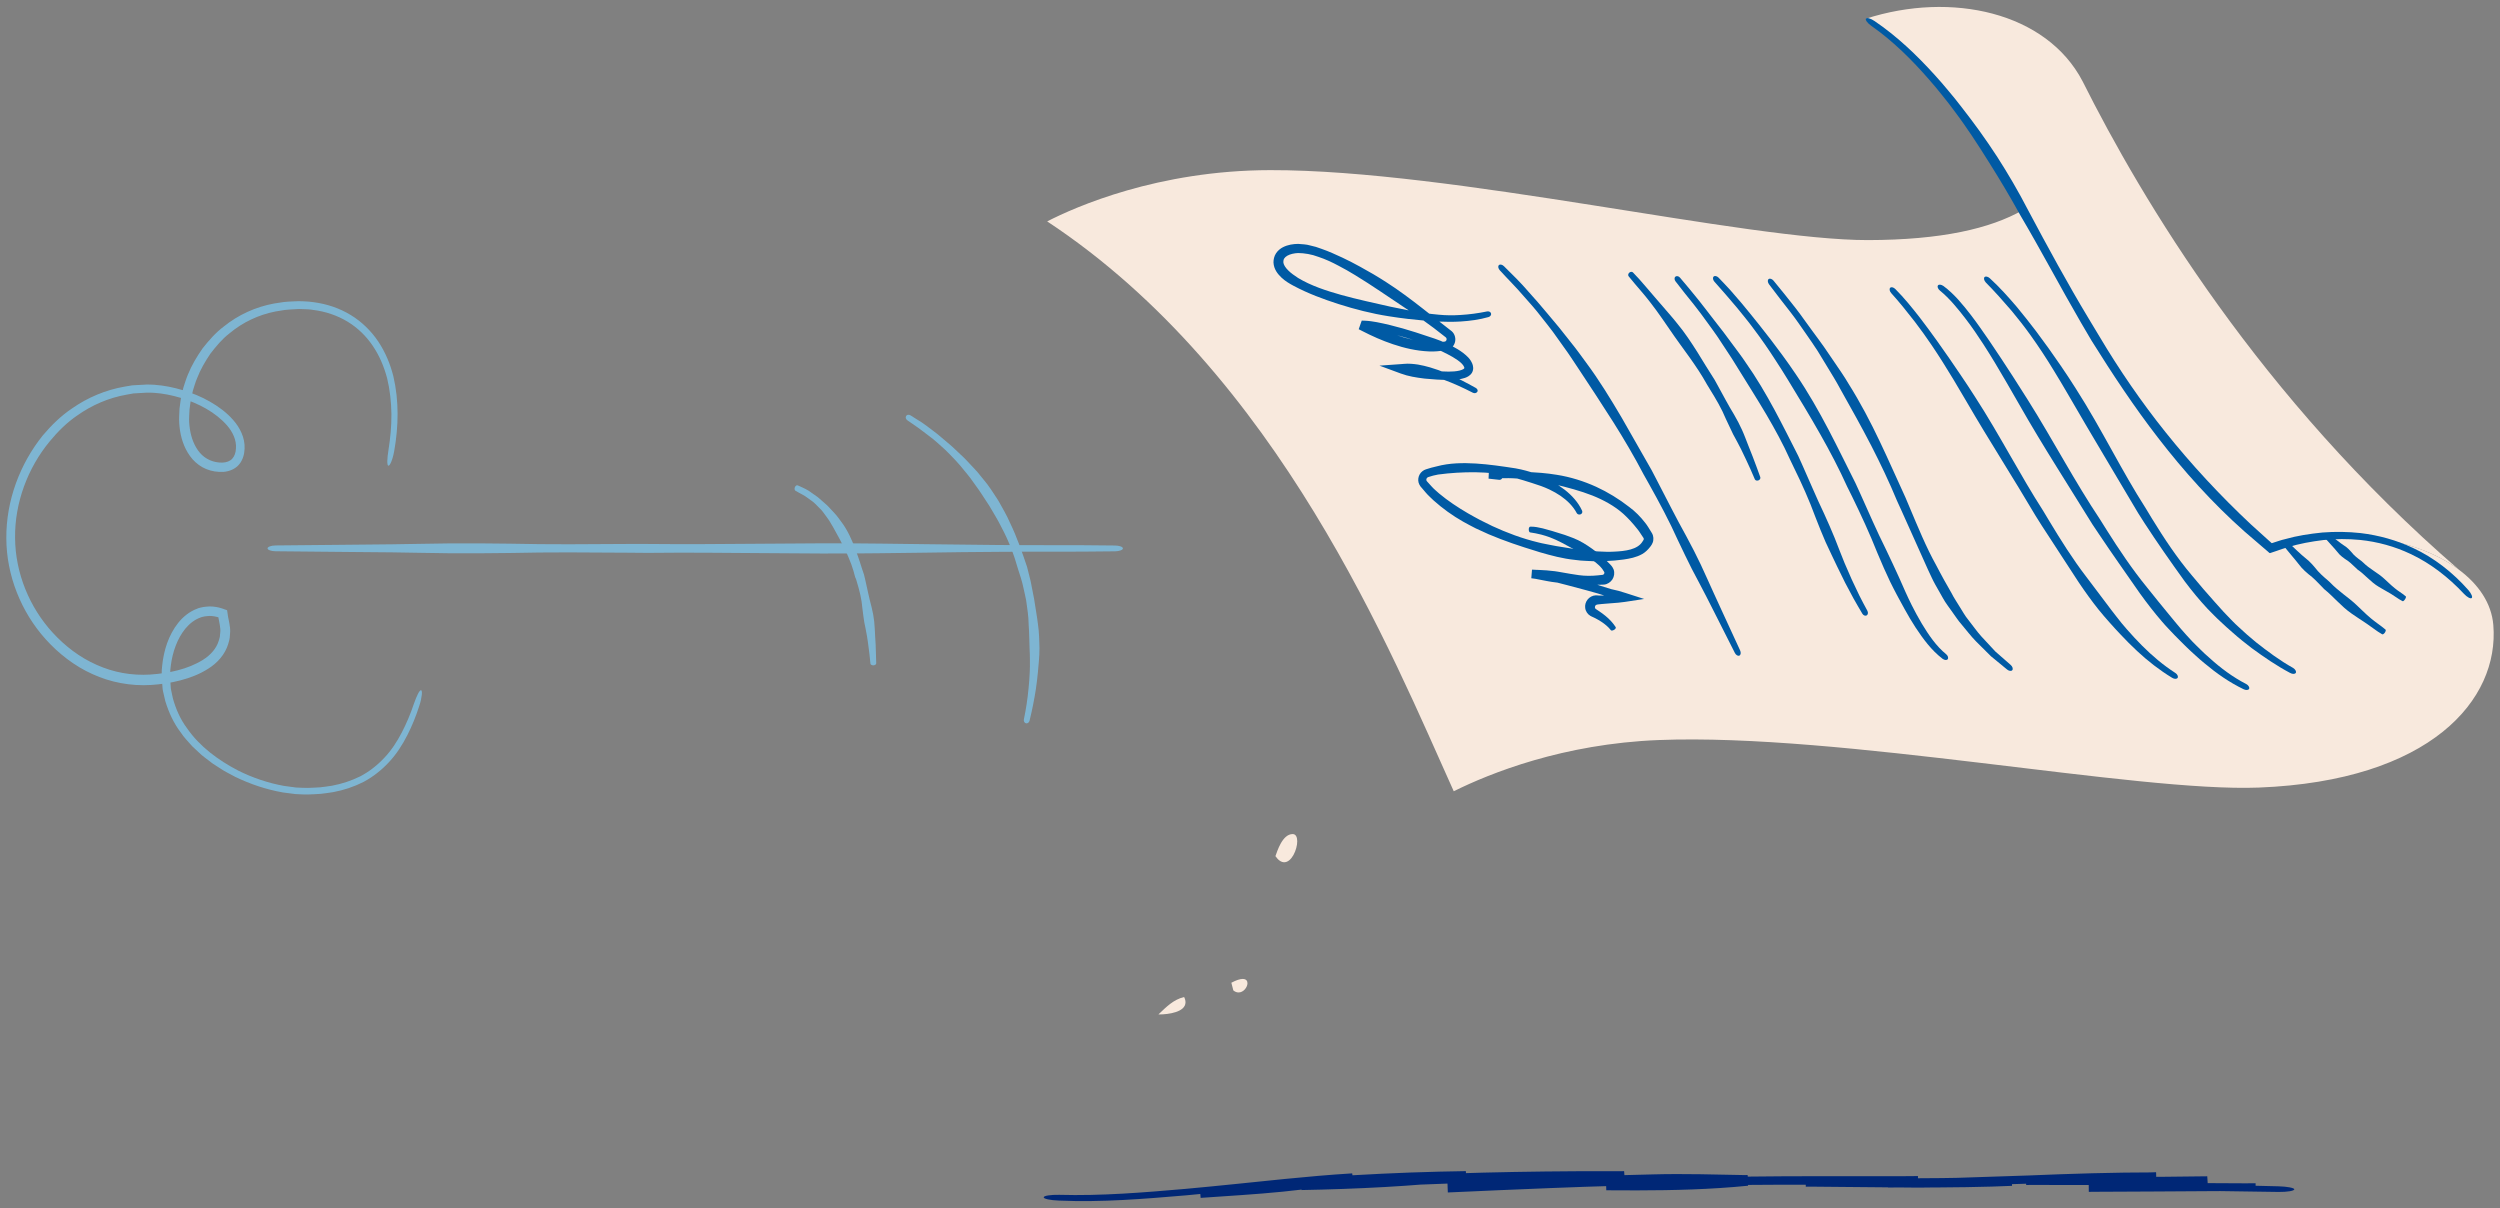<?xml version="1.0" encoding="utf-8"?>
<!-- Generator: Adobe Illustrator 28.3.0, SVG Export Plug-In . SVG Version: 6.00 Build 0)  -->
<svg version="1.1" id="Layer_1" xmlns="http://www.w3.org/2000/svg" xmlns:xlink="http://www.w3.org/1999/xlink" x="0px" y="0px"
	 viewBox="0 0 434.5 210" style="enable-background:new 0 0 434.5 210;" xml:space="preserve">
<rect x="0" y="0" width="434.5" height="210" fill="#808080" stroke="none"/>
<style type="text/css">
	.st0{fill:#F8E9DD;}
	.st1{fill:none;}
	.st2{fill:#005AA4;}
	.st3{fill:#7EB5D2;}
	.st4{fill:#002776;}
</style>
<g>
	<g>
		<g id="XMLID_00000106108581322008145410000004038692532536386438_">
			<g>
				<path class="st0" d="M433.34,108.63c1.07,12.97-10.91,27.08-40.76,28.25c-21.24,0.84-72.66-9.5-104.29-8.26
					c-16.6,0.65-29.26,5.74-35.63,8.9c-10.75-23.8-30.33-72.42-70.66-99.04c4.87-2.5,19.21-8.88,38.76-8.91
					c31.66-0.06,82.66,12.19,103.91,12.16c12.72-0.03,21.22-1.98,26.89-5.21c10.37,18.43,20.58,39.77,43.11,58.77
					c11.36-4.13,24.94-2.02,32.62,3.67l0.01,0.01C430.77,101.54,433.03,104.84,433.34,108.63z"/>
				<path class="st0" d="M427.29,98.96c-7.68-5.69-21.26-7.8-32.62-3.67c-22.53-19-32.74-40.34-43.11-58.77
					c-7.45-13.25-14.99-24.99-27.24-33.28c14.8-4.76,31.35-1.17,37.64,10.9C372.29,34.76,392.73,69.06,427.29,98.96z"/>
				<g>
					<line class="st1" x1="428.86" y1="104.57" x2="430.32" y2="103.36"/>
					<line class="st1" x1="324.82" y1="2.44" x2="323.81" y2="4.04"/>
					<path class="st2" d="M362.97,55.3c-3.61-5.99-7.08-12.38-10.43-18.67c-1.79-3.47-3.59-6.51-5.39-9.32
						c-1-1.56-2.07-3.08-3.14-4.59c-1.01-1.37-2.01-2.75-3.07-4.08c-0.74-0.98-1.52-1.93-2.31-2.87c-0.77-0.96-1.6-1.87-2.42-2.79
						c-3.13-3.45-6.53-6.69-10.41-9.32c-0.69-0.47-1.36-0.65-1.5-0.42c-0.14,0.23,0.27,0.79,0.93,1.25
						c3.76,2.63,7.06,5.91,10.08,9.38c0.78,0.91,1.57,1.81,2.3,2.76c0.75,0.94,1.5,1.87,2.2,2.85c1.02,1.34,1.96,2.73,2.91,4.12
						c1.01,1.53,2.01,3.06,2.98,4.63c1.75,2.78,3.54,5.75,5.43,9.18c3.62,6.13,6.99,12.55,10.53,18.64
						c0.62,1.05,1.22,2.11,1.85,3.15c3.6,5.77,7.44,11.57,11.57,16.9c4.42,5.74,9.46,11.35,15,16.26l3.13,2.69l0.97,0.83
						c0.12,0.08,0.22,0.26,0.36,0.25l0.44-0.15l0.69-0.23c0.64-0.21,1.26-0.46,1.91-0.63c2.03-0.63,4.12-1,6.23-1.26
						c2.11-0.22,4.24-0.22,6.36-0.02c3.04,0.31,6.03,1.13,8.79,2.44c3.46,1.62,6.62,4.08,9.28,6.93c0.54,0.58,1.14,0.9,1.34,0.73
						c0.21-0.17-0.06-0.79-0.6-1.41c-2.66-3.02-5.96-5.6-9.57-7.28c-2.87-1.36-5.96-2.22-9.13-2.6c-2.2-0.24-4.42-0.27-6.63-0.1
						c-2.2,0.22-4.39,0.55-6.53,1.16c-0.68,0.15-1.33,0.4-1.99,0.6l-0.22,0.07l-0.04,0.01c-0.03,0.02-0.06,0.01-0.08-0.02
						l-0.21-0.19l-0.38-0.34c-1-0.9-2.01-1.81-3-2.71c-5.34-5-10.38-10.44-14.85-16.04c-4.16-5.19-8.07-10.89-11.5-16.67
						C364.22,57.4,363.61,56.35,362.97,55.3z"/>
				</g>
			</g>
		</g>
		<g>
			<line class="st1" x1="261.17" y1="45.4" x2="259.84" y2="46.75"/>
			<line class="st1" x1="301.44" y1="114.35" x2="303.14" y2="113.53"/>
			<path class="st2" d="M286.59,84.11c1.76,3.15,3.53,6.44,5.04,9.81c0.86,1.81,1.64,3.43,2.41,4.96l1.33,2.52l1.21,2.32l1.71,3.37
				l3.23,6.39c0.19,0.38,0.55,0.58,0.79,0.46c0.24-0.12,0.3-0.52,0.12-0.9l-3.01-6.53l-1.56-3.4l-1.08-2.39
				c-0.4-0.87-0.79-1.73-1.19-2.6c-0.73-1.54-1.55-3.15-2.52-4.94c-1.79-3.21-3.46-6.56-5.14-9.78c-0.29-0.56-0.57-1.12-0.87-1.67
				c-1.74-3.05-3.51-6.16-5.23-9.17c-1.9-3.22-3.91-6.52-6.19-9.58c-0.84-1.14-1.66-2.3-2.56-3.4l-2.09-2.64l-2.16-2.58
				c-1.02-1.25-2.1-2.45-3.18-3.66c-1.31-1.54-2.8-2.99-4.27-4.44c-0.3-0.29-0.69-0.37-0.88-0.17c-0.19,0.19-0.11,0.58,0.17,0.89
				c1.37,1.51,2.85,2.96,4.14,4.48c1.06,1.19,2.13,2.38,3.1,3.66c0.69,0.88,1.39,1.74,2.05,2.64l1.94,2.72
				c0.83,1.12,1.57,2.31,2.35,3.46c2.09,3.14,4.18,6.34,6.17,9.47c1.83,2.91,3.64,5.98,5.25,9.06
				C285.98,83,286.28,83.56,286.59,84.11z"/>
		</g>
		<g>
			<line class="st1" x1="283.88" y1="46.77" x2="282.47" y2="48.04"/>
			<line class="st1" x1="304.73" y1="83.84" x2="306.5" y2="83.16"/>
			<path class="st2" d="M297.19,67.67c1.01,1.63,2.03,3.34,2.77,5.15c0.45,0.96,0.85,1.83,1.25,2.64l0.72,1.33l0.64,1.23
				c0.3,0.6,0.58,1.2,0.87,1.81c0.55,1.14,1.05,2.3,1.55,3.47c0.09,0.21,0.37,0.29,0.63,0.19c0.25-0.1,0.39-0.34,0.32-0.56
				c-0.44-1.21-0.87-2.42-1.34-3.62c-0.24-0.62-0.48-1.25-0.74-1.87l-0.51-1.31c-0.18-0.48-0.38-0.95-0.59-1.42
				c-0.38-0.83-0.82-1.7-1.37-2.64c-1.03-1.68-1.96-3.46-2.9-5.17c-0.16-0.3-0.32-0.6-0.49-0.89c-1.03-1.57-2-3.22-2.99-4.8
				c-1.07-1.69-2.2-3.42-3.51-4.99c-0.47-0.59-0.96-1.18-1.46-1.75l-2.35-2.72l-1.68-1.96c-0.69-0.83-1.44-1.65-2.2-2.44
				c-0.16-0.16-0.44-0.14-0.64,0.04c-0.2,0.18-0.25,0.46-0.11,0.63c0.67,0.86,1.42,1.68,2.1,2.5c0.55,0.65,1.11,1.3,1.62,1.98
				c0.74,0.94,1.43,1.9,2.11,2.88c0.43,0.61,0.85,1.22,1.27,1.84c1.13,1.67,2.35,3.3,3.49,4.9c1.06,1.49,2.12,3.06,3.01,4.68
				C296.84,67.1,297.01,67.39,297.19,67.67z"/>
		</g>
		<g>
			<line class="st1" x1="291.9" y1="47.47" x2="290.45" y2="48.68"/>
			<line class="st1" x1="323.6" y1="107.44" x2="325.23" y2="106.48"/>
			<path class="st2" d="M311.8,81.31c1.35,2.74,2.65,5.63,3.72,8.56c0.61,1.59,1.19,3,1.77,4.34c0.33,0.74,0.67,1.47,1.03,2.2
				l0.96,2.01l1.42,2.89l1.44,2.7c0.49,0.89,1.02,1.76,1.53,2.64c0.18,0.31,0.52,0.44,0.76,0.31c0.23-0.14,0.29-0.5,0.12-0.81
				c-0.47-0.89-0.97-1.77-1.41-2.68l-1.3-2.74l-1.26-2.89l-0.82-2.06c-0.29-0.75-0.58-1.5-0.88-2.25c-0.55-1.33-1.15-2.74-1.87-4.3
				c-1.35-2.8-2.56-5.75-3.83-8.56l-0.66-1.46c-1.35-2.66-2.71-5.38-4.11-7.98c-1.51-2.79-3.17-5.63-5.04-8.27
				c-0.66-1-1.4-1.96-2.11-2.92l-1.7-2.29l-1.75-2.25c-0.85-1.07-1.65-2.18-2.51-3.24c-1.07-1.32-2.18-2.69-3.32-4.01
				c-0.23-0.27-0.58-0.34-0.79-0.17c-0.21,0.17-0.2,0.53,0.01,0.81c1.05,1.38,2.15,2.75,3.22,4.07c0.85,1.06,1.64,2.16,2.44,3.26
				c0.55,0.77,1.12,1.52,1.65,2.31l1.56,2.37c0.65,0.99,1.31,1.97,1.91,2.99c1.68,2.73,3.42,5.45,5.01,8.15
				c1.47,2.51,2.92,5.15,4.12,7.83L311.8,81.31z"/>
		</g>
		<g>
			<line class="st1" x1="298.53" y1="47.42" x2="297.15" y2="48.72"/>
			<line class="st1" x1="337.98" y1="115.34" x2="339.06" y2="113.79"/>
			<path class="st2" d="M321.88,86.27c1.55,3.18,3.09,6.5,4.42,9.86c0.76,1.82,1.47,3.44,2.2,4.96c0.4,0.84,0.85,1.67,1.28,2.5
				l1.24,2.27c0.6,1.09,1.23,2.17,1.92,3.22c1.31,1.97,2.73,3.93,4.68,5.42c0.35,0.26,0.75,0.28,0.9,0.06
				c0.15-0.22,0.03-0.6-0.27-0.85c-1.75-1.42-3.06-3.37-4.25-5.34c-0.62-1.03-1.18-2.1-1.73-3.17c-0.39-0.75-0.73-1.53-1.09-2.3
				c-0.37-0.85-0.75-1.69-1.13-2.55c-0.69-1.51-1.43-3.11-2.29-4.9c-1.61-3.21-3.05-6.58-4.52-9.83l-0.77-1.68
				c-1.55-3.07-3.08-6.23-4.66-9.24c-1.7-3.24-3.57-6.54-5.68-9.63c-0.77-1.15-1.58-2.29-2.4-3.41c-1.3-1.78-2.64-3.52-4.01-5.24
				c-0.97-1.25-2-2.45-2.99-3.68c-0.65-0.75-1.3-1.5-1.96-2.27c-0.68-0.75-1.38-1.48-2.08-2.21c-0.28-0.29-0.67-0.38-0.86-0.19
				s-0.14,0.57,0.13,0.88c0.66,0.75,1.32,1.51,1.99,2.26c0.65,0.76,1.3,1.52,1.93,2.26c0.98,1.22,1.99,2.41,2.91,3.68
				c1.32,1.74,2.56,3.54,3.74,5.37c0.75,1.14,1.48,2.3,2.19,3.46c1.92,3.16,3.87,6.35,5.65,9.51c1.66,2.93,3.28,6.01,4.68,9.11
				L321.88,86.27z"/>
		</g>
		<g>
			<line class="st1" x1="308.12" y1="47.91" x2="306.66" y2="49.12"/>
			<line class="st1" x1="349.16" y1="117.22" x2="350.31" y2="115.72"/>
			<path class="st2" d="M330.51,88.81c1.5,3.34,3.04,6.79,4.57,10.19c0.44,0.92,0.82,1.81,1.28,2.62c0.46,0.81,0.9,1.59,1.33,2.35
				c0.46,0.85,1.08,1.61,1.63,2.41c0.53,0.72,1,1.48,1.6,2.15c0.84,0.98,1.6,2.02,2.51,2.94l2.59,2.58l2.82,2.32
				c0.33,0.27,0.74,0.31,0.9,0.1c0.17-0.22,0.04-0.61-0.27-0.89l-2.69-2.36l-2.43-2.62c-0.83-0.92-1.52-1.95-2.29-2.91
				c-0.56-0.67-0.96-1.44-1.43-2.17c-0.48-0.81-1.03-1.58-1.45-2.43c-0.42-0.74-0.85-1.49-1.3-2.29c-0.46-0.79-0.87-1.65-1.36-2.54
				c-1.78-3.2-3.2-6.7-4.62-10.06l-0.74-1.75c-1.48-3.2-2.92-6.51-4.43-9.67c-1.61-3.4-3.42-6.86-5.47-10.11
				c-0.72-1.23-1.54-2.41-2.35-3.59l-1.91-2.8c-0.64-0.93-1.34-1.82-2-2.74c-0.98-1.3-1.88-2.65-2.88-3.93
				c-1.26-1.59-2.55-3.24-3.88-4.83c-0.27-0.32-0.65-0.44-0.86-0.27c-0.21,0.17-0.17,0.57,0.08,0.91c1.23,1.65,2.52,3.29,3.76,4.88
				c0.99,1.27,1.88,2.61,2.81,3.93c0.63,0.93,1.29,1.84,1.89,2.79l1.75,2.88c0.73,1.2,1.47,2.39,2.13,3.63
				c1.86,3.31,3.74,6.67,5.45,9.98c1.58,3.08,3.12,6.31,4.46,9.55L330.51,88.81z"/>
		</g>
		<g>
			<line class="st1" x1="329.19" y1="49.36" x2="327.83" y2="50.68"/>
			<line class="st1" x1="377.99" y1="118.64" x2="378.94" y2="117"/>
			<path class="st2" d="M354.84,91.32c2.1,3.22,4.26,6.55,6.4,9.83c1.19,1.77,2.32,3.33,3.46,4.76c0.65,0.78,1.29,1.57,1.98,2.32
				c0.62,0.7,1.25,1.39,1.89,2.06c0.91,0.99,1.88,1.93,2.86,2.86c1.87,1.74,3.9,3.33,6.1,4.66c0.39,0.24,0.81,0.23,0.95-0.01
				c0.13-0.24-0.05-0.62-0.42-0.85c-2.09-1.35-4.01-2.97-5.78-4.75c-0.91-0.93-1.81-1.87-2.66-2.86c-0.61-0.68-1.18-1.4-1.74-2.12
				c-0.63-0.77-1.21-1.59-1.82-2.38c-1.08-1.43-2.22-2.94-3.5-4.64c-2.35-3.06-4.45-6.42-6.42-9.69l-1.02-1.7
				c-2-3.11-3.88-6.38-5.7-9.55c-1.96-3.41-3.99-6.95-6.18-10.32c-0.8-1.26-1.63-2.51-2.47-3.75c-1.32-1.97-2.67-3.91-4.05-5.85
				c-1-1.39-2-2.77-3.05-4.13c-1.31-1.68-2.7-3.41-4.25-4.96c-0.31-0.32-0.71-0.42-0.9-0.23c-0.19,0.19-0.12,0.59,0.17,0.92
				c1.44,1.59,2.8,3.3,4.1,4.97c1.02,1.34,2.01,2.71,2.96,4.12c1.32,1.95,2.57,3.96,3.79,5.98c0.76,1.27,1.51,2.55,2.26,3.82
				c2.01,3.47,4.14,6.93,6.2,10.28c1.91,3.11,3.9,6.33,5.77,9.51L354.84,91.32z"/>
		</g>
		<g>
			<line class="st1" x1="337.33" y1="48.82" x2="336.31" y2="50.41"/>
			<line class="st1" x1="390.51" y1="120.58" x2="391.3" y2="118.86"/>
			<path class="st2" d="M364.86,92.92c2.25,3.37,4.68,6.79,7.04,10.19c1.32,1.83,2.57,3.43,3.83,4.89c0.69,0.82,1.45,1.58,2.18,2.36
				c0.68,0.71,1.4,1.39,2.09,2.09c0.5,0.5,1.04,0.97,1.56,1.45c0.52,0.49,1.06,0.95,1.61,1.4c2.06,1.73,4.3,3.3,6.75,4.48
				c0.43,0.22,0.87,0.18,0.98-0.07c0.11-0.25-0.12-0.62-0.53-0.84c-2.33-1.2-4.46-2.79-6.41-4.57c-0.52-0.44-1.02-0.91-1.51-1.4
				c-0.49-0.49-0.99-0.95-1.46-1.45c-0.65-0.71-1.32-1.41-1.94-2.15c-0.67-0.81-1.36-1.6-2.02-2.43c-1.2-1.45-2.46-3-3.86-4.76
				c-2.58-3.15-4.9-6.62-7.05-10.03l-1.11-1.77c-2.16-3.24-4.2-6.66-6.14-9.99c-2.09-3.58-4.22-7.31-6.48-10.89l-2.54-3.99
				c-1.35-2.1-2.73-4.18-4.14-6.26c-1.03-1.48-2.04-2.97-3.15-4.41c-1.38-1.78-2.86-3.63-4.78-5.06c-0.4-0.28-0.83-0.32-0.97-0.09
				c-0.14,0.23,0.02,0.62,0.36,0.89c1.7,1.39,3.15,3.2,4.5,4.95c1.08,1.41,2.08,2.88,3.05,4.38c1.35,2.09,2.63,4.23,3.88,6.39
				c0.78,1.36,1.56,2.71,2.34,4.06c2.09,3.68,4.32,7.35,6.52,10.88c2.04,3.28,4.15,6.66,6.21,9.97L364.86,92.92z"/>
		</g>
		<g>
			<line class="st1" x1="345.54" y1="47.46" x2="344.24" y2="48.83"/>
			<line class="st1" x1="398.55" y1="117.76" x2="399.46" y2="116.1"/>
			<path class="st2" d="M372.72,90.92c2.19,3.37,4.57,6.77,6.97,10.1c1.34,1.79,2.64,3.34,3.94,4.74c0.75,0.75,1.47,1.53,2.26,2.24
				c0.72,0.66,1.42,1.34,2.17,1.96c1.05,0.94,2.15,1.81,3.27,2.67c2.15,1.57,4.35,3.09,6.7,4.33c0.41,0.23,0.85,0.21,0.98-0.02
				s-0.08-0.62-0.48-0.86c-2.29-1.28-4.4-2.85-6.45-4.47c-1.05-0.87-2.08-1.75-3.06-2.69c-0.71-0.63-1.36-1.34-2.02-2.02
				c-0.73-0.73-1.39-1.54-2.1-2.3c-1.24-1.38-2.53-2.87-3.94-4.58c-2.6-3.06-4.87-6.5-6.95-9.89l-1.07-1.77
				c-2.08-3.24-4-6.67-5.85-10.01c-2-3.59-4.06-7.31-6.33-10.84c-0.84-1.32-1.69-2.63-2.58-3.92c-1.39-2.05-2.84-4.06-4.33-6.05
				c-1.08-1.42-2.19-2.82-3.33-4.2c-1.45-1.7-2.99-3.42-4.67-4.96c-0.34-0.32-0.75-0.41-0.94-0.22c-0.18,0.19-0.08,0.61,0.23,0.94
				c1.58,1.6,3.09,3.3,4.52,4.97c1.12,1.35,2.21,2.74,3.24,4.18c1.43,2,2.78,4.05,4.06,6.16c0.81,1.31,1.59,2.64,2.37,3.97
				c2.09,3.62,4.24,7.26,6.34,10.79c1.95,3.28,3.97,6.68,5.93,9.99L372.72,90.92z"/>
		</g>
		<g>
			<line class="st1" x1="413.97" y1="110.74" x2="415.04" y2="109.18"/>
			<line class="st1" x1="397.91" y1="93.83" x2="396.52" y2="95.1"/>
			<path class="st2" d="M404.6,100.89c-0.8-0.68-1.62-1.39-2.26-2.25c-0.37-0.44-0.73-0.83-1.09-1.17c-0.2-0.18-0.42-0.36-0.63-0.53
				c-0.2-0.16-0.39-0.32-0.58-0.49l-0.81-0.74c-0.51-0.47-1.01-0.94-1.51-1.43c-0.09-0.09-0.33,0-0.53,0.18s-0.3,0.41-0.22,0.5
				l1.34,1.62l0.7,0.84c0.17,0.2,0.32,0.4,0.48,0.6c0.17,0.22,0.34,0.44,0.53,0.65c0.34,0.37,0.72,0.73,1.18,1.11
				c0.87,0.64,1.62,1.44,2.35,2.2l0.38,0.4c0.8,0.64,1.53,1.38,2.26,2.09c0.78,0.76,1.6,1.54,2.52,2.17
				c0.34,0.24,0.68,0.47,1.03,0.7c0.55,0.36,1.1,0.72,1.64,1.09c0.39,0.26,0.77,0.54,1.15,0.82c0.47,0.35,0.97,0.69,1.49,0.99
				c0.11,0.06,0.31-0.07,0.47-0.29c0.15-0.22,0.2-0.46,0.11-0.53c-0.45-0.39-0.94-0.73-1.41-1.08c-0.37-0.27-0.75-0.55-1.1-0.85
				c-0.5-0.41-0.97-0.85-1.44-1.3l-0.88-0.84c-0.78-0.77-1.66-1.44-2.51-2.1c-0.78-0.62-1.58-1.27-2.27-2L404.6,100.89z"/>
		</g>
		<g>
			<line class="st1" x1="417.49" y1="104.92" x2="418.52" y2="103.34"/>
			<line class="st1" x1="405.12" y1="92.48" x2="403.81" y2="93.84"/>
			<path class="st2" d="M410.41,97.5c-0.63-0.46-1.29-0.95-1.78-1.6c-0.29-0.33-0.57-0.6-0.86-0.83c-0.16-0.13-0.34-0.24-0.51-0.35
				c-0.16-0.11-0.32-0.21-0.47-0.33l-0.65-0.5c-0.41-0.32-0.82-0.64-1.22-0.97c-0.07-0.06-0.29,0.06-0.47,0.26
				c-0.19,0.2-0.29,0.41-0.23,0.48l1.06,1.18l0.55,0.61c0.13,0.14,0.25,0.29,0.37,0.44c0.13,0.16,0.27,0.33,0.41,0.48
				c0.27,0.26,0.57,0.52,0.94,0.77c0.71,0.41,1.29,0.99,1.87,1.54l0.3,0.29c0.64,0.43,1.21,0.97,1.77,1.49
				c0.6,0.55,1.24,1.12,1.96,1.54c0.27,0.16,0.53,0.32,0.81,0.47c0.43,0.24,0.86,0.48,1.28,0.74c0.3,0.18,0.6,0.38,0.89,0.58
				c0.36,0.25,0.74,0.5,1.15,0.7c0.08,0.04,0.27-0.11,0.41-0.33c0.15-0.22,0.21-0.45,0.14-0.51c-0.34-0.29-0.71-0.54-1.07-0.79
				c-0.29-0.2-0.57-0.39-0.84-0.62c-0.38-0.3-0.74-0.63-1.09-0.96l-0.67-0.62c-0.6-0.57-1.29-1.03-1.95-1.48
				c-0.62-0.42-1.25-0.87-1.78-1.4L410.41,97.5z"/>
		</g>
		<g>
			<g>
				<path class="st2" d="M274.96,88.74c-0.67-1.45-1.77-2.64-2.99-3.6l-0.98-0.7c-0.34-0.22-0.69-0.41-1.03-0.62
					c-0.48-0.3-0.99-0.52-1.48-0.79c-0.55-0.27-1.11-0.5-1.67-0.73c-1.02-0.36-2.13-0.67-3.4-0.9c-2.3-0.35-4.62-0.7-6.9-0.84
					c-2.23-0.13-4.59-0.11-6.83,0.5c-0.62,0.14-1.24,0.3-1.85,0.51c-0.41,0.12-0.86,0.46-1.09,0.88c-0.24,0.42-0.32,0.94-0.19,1.43
					c0.07,0.24,0.19,0.47,0.33,0.66l0.31,0.36l0.62,0.73c0.41,0.49,0.89,0.89,1.33,1.33c1.56,1.4,3.32,2.67,5.16,3.71
					c0.72,0.42,1.47,0.78,2.2,1.17l2.26,1.03c2.64,1.12,5.45,2.07,8.23,2.91l0.63,0.2c1.96,0.57,4.01,1.12,6.09,1.33
					c0.69,0.1,1.39,0.16,2.09,0.18c0.7,0.04,1.4,0.07,2.1,0.05c0.92-0.01,1.82-0.04,2.73-0.12c1.04-0.1,2.1-0.21,3.18-0.49
					c0.54-0.14,1.09-0.34,1.62-0.64c0.53-0.3,1-0.77,1.34-1.21c0.16-0.19,0.53-0.68,0.57-1.19c0.04-0.26,0.02-0.52-0.05-0.79
					c-0.04-0.13-0.08-0.26-0.15-0.38c-0.06-0.11-0.09-0.15-0.14-0.23c-0.35-0.54-0.66-1.13-1.08-1.64c-0.8-1.03-1.73-1.98-2.77-2.74
					c-1.78-1.39-3.73-2.58-5.73-3.5c-2.15-0.98-4.5-1.72-6.87-2.09c-0.88-0.15-1.76-0.25-2.65-0.33c-1.4-0.12-2.8-0.19-4.2-0.21
					c-1.01-0.02-2.01-0.01-3.02,0.01c-0.63,0.03-1.27,0.07-1.92,0.1l-0.05,1.1c0.62,0.08,1.25,0.15,1.88,0.21
					c0.26,0.02,0.5-0.17,0.54-0.44c0.05-0.26-0.12-0.51-0.37-0.55c-0.62-0.11-1.25-0.21-1.87-0.31l-0.05,1.1
					c0.64-0.03,1.26-0.05,1.87-0.08c0.98-0.02,1.96-0.03,2.94,0.05c1.37,0.07,2.72,0.26,4.06,0.49c0.84,0.16,1.68,0.32,2.5,0.52
					c2.23,0.54,4.48,1.13,6.56,1.95c1.92,0.77,3.83,1.8,5.37,3.18c0.88,0.8,1.67,1.68,2.4,2.6c0.38,0.45,0.66,0.96,1,1.44l0.11,0.16
					c0.01,0.01,0.02,0.03,0.02,0.05c0.01,0.03,0.02,0.08,0.02,0.13c-0.01,0.11-0.02,0.14-0.22,0.43c-0.85,1.41-3,1.67-4.96,1.76
					c-0.87,0.05-1.75,0.02-2.62-0.03c-0.66-0.01-1.32-0.09-1.98-0.16c-0.66-0.05-1.32-0.14-1.98-0.24l-0.92-0.13
					c-0.85-0.14-1.69-0.28-2.54-0.41c-0.84-0.17-1.68-0.31-2.5-0.49l-0.59-0.14c-2.76-0.66-5.48-1.67-8-2.84l-2.16-1.07
					c-0.7-0.39-1.41-0.75-2.1-1.16c-1.75-1.02-3.47-2.16-4.98-3.42c-0.42-0.39-0.89-0.75-1.27-1.18l-0.58-0.64l-0.29-0.32
					c-0.05-0.06-0.07-0.1-0.09-0.15c-0.06-0.22,0.05-0.51,0.35-0.59c0.54-0.18,1.1-0.33,1.67-0.43c2.14-0.29,4.35-0.42,6.5-0.4
					c2.19,0.03,4.48,0.26,6.62,0.91c1.17,0.31,2.2,0.64,3.18,0.95c0.54,0.18,1.08,0.35,1.62,0.54c0.48,0.2,0.98,0.36,1.44,0.6
					c0.33,0.17,0.67,0.33,1,0.52l0.95,0.59c1.15,0.8,2.17,1.79,2.81,3.01c0.12,0.21,0.42,0.29,0.67,0.19
					C274.98,89.28,275.08,88.99,274.96,88.74z"/>
			</g>
			<g>
				<path class="st2" d="M280.8,108.98c-0.48-0.74-1.09-1.38-1.76-1.93c-0.35-0.29-0.71-0.55-1.08-0.8l-0.39-0.26
					c-0.12-0.08-0.3-0.19-0.3-0.22c-0.08-0.09-0.07-0.17-0.07-0.25c0.01-0.16,0.07-0.35,0.29-0.42c0.01-0.02,0.08-0.03,0.17-0.04
					l0.24-0.03l0.48-0.05l0.96-0.08c0.64-0.05,1.28-0.1,1.91-0.15c0.38-0.04,0.77-0.08,1.16-0.14l3.34-0.51l-3.26-1.05
					c-0.79-0.26-1.6-0.49-2.43-0.65c-1.28-0.36-2.57-0.81-3.82-1.24c-1.06-0.36-2.17-0.73-3.28-1.01c-0.88-0.23-1.77-0.41-2.67-0.58
					c-1.31-0.23-2.67-0.41-4.03-0.55l-0.12,1.48l0.73,0.1l0.35,0.07c1.07,0.2,2.18,0.45,3.29,0.57c0.75,0.09,1.5,0.15,2.26,0.2
					c0.5,0.03,0.99,0.05,1.49,0.08c1.14,0.03,2.31,0.13,3.45,0.11c0.37-0.01,0.65,0,1.09-0.03c0.58-0.06,1.13-0.42,1.44-0.91
					c0.31-0.49,0.41-1.13,0.21-1.71c-0.27-0.65-0.54-0.77-0.79-1.08c-0.91-0.94-1.88-1.74-2.86-2.46c-1.06-0.77-2.21-1.49-3.45-1.96
					c-0.46-0.18-0.92-0.35-1.38-0.51c-0.74-0.24-1.48-0.47-2.22-0.69l-1.62-0.45c-0.69-0.16-1.4-0.32-2.16-0.3
					c-0.16,0-0.28,0.22-0.27,0.49c0,0.27,0.1,0.5,0.23,0.51c0.63,0.08,1.3,0.23,1.93,0.38c0.51,0.14,1.02,0.29,1.52,0.48
					c0.7,0.26,1.37,0.58,2.03,0.92c0.41,0.22,0.82,0.44,1.23,0.66c1.09,0.63,2.22,1.19,3.26,1.81c0.96,0.58,1.93,1.26,2.58,2.11
					c0.14,0.23,0.4,0.59,0.36,0.59c0.01,0.07,0,0.16-0.05,0.25c-0.06,0.08-0.12,0.15-0.21,0.17c-0.31,0.03-0.61,0.06-0.92,0.1
					c-1.05,0.11-2.17,0.11-3.26-0.04c-0.48-0.06-0.95-0.13-1.43-0.22c-0.73-0.13-1.46-0.25-2.19-0.38l-0.52-0.08
					c-0.95-0.13-1.93-0.19-2.88-0.23l-0.34-0.01l-0.77-0.04l-0.12,1.48c1.29,0.06,2.59,0.3,3.83,0.6c0.85,0.21,1.7,0.43,2.55,0.66
					c1.09,0.29,2.19,0.58,3.26,0.87c1.26,0.34,2.57,0.71,3.83,1.14c0.78,0.35,1.61,0.6,2.43,0.82l0.08-1.56
					c-0.37,0.07-0.73,0.15-1.08,0.22c-0.59,0.11-1.19,0.2-1.8,0.25c-0.31,0.02-0.61,0.03-0.92,0.03l-0.46-0.01l-0.23-0.02
					c-0.07-0.01-0.15-0.02-0.3-0.01c-0.55,0.02-1.11,0.32-1.43,0.75c-0.33,0.42-0.47,0.94-0.4,1.45c0.06,0.56,0.43,1.1,0.89,1.36
					c0.24,0.14,0.33,0.16,0.47,0.23c0.13,0.06,0.26,0.12,0.38,0.18c0.36,0.19,0.71,0.39,1.05,0.61c0.64,0.42,1.22,0.9,1.68,1.49
					c0.08,0.1,0.33,0.06,0.56-0.08C280.77,109.33,280.89,109.11,280.8,108.98z"/>
			</g>
			<g>
				<path class="st2" d="M256.49,67.42c-1.65-0.92-3.34-1.81-5.11-2.56c-0.92-0.38-1.87-0.73-2.84-1.01
					c-0.68-0.2-1.38-0.36-2.1-0.49c-0.78-0.11-1.59-0.2-2.42-0.12c-0.11,0.01-0.21,0.02-0.35,0.03l-3.92,0.28l3.71,1.37
					c1.33,0.49,2.62,0.69,4.13,0.88c1.39,0.13,2.79,0.24,4.22,0.23c0.72-0.01,1.44-0.03,2.2-0.19c0.38-0.09,0.77-0.18,1.19-0.44
					c0.2-0.11,0.45-0.34,0.61-0.59c0.16-0.26,0.23-0.56,0.23-0.86c-0.03-0.28-0.05-0.51-0.14-0.7c-0.38-0.95-1.03-1.44-1.62-1.92
					c-0.61-0.46-1.26-0.84-1.91-1.18c-1.31-0.68-2.67-1.21-4.04-1.63c-2.97-1.02-6-1.94-9.07-2.53c-0.64-0.11-1.27-0.22-2.03-0.25
					l-0.56-0.02l-0.2,0.56c-0.03,0.09-0.07,0.19-0.1,0.29l-0.23,0.65l0.63,0.32c1.68,0.87,3.46,1.66,5.3,2.28
					c2.01,0.68,4.12,1.17,6.29,1.26c0.94,0.06,1.91-0.07,2.87-0.18c0.23-0.01,0.69-0.15,0.96-0.38c0.3-0.23,0.52-0.55,0.64-0.9
					c0.25-0.69,0.05-1.55-0.51-2.04c-1.46-1.14-2.93-2.29-4.39-3.43l-0.66-0.52c-2.02-1.58-4.14-3.18-6.35-4.59
					c-1.47-0.95-2.98-1.84-4.53-2.68c-1-0.55-2.02-1.08-3.06-1.57c-1.19-0.55-2.4-1.11-3.68-1.55l-0.96-0.33l-1-0.25
					c-0.65-0.2-1.39-0.21-2.09-0.27c-0.85,0.02-1.74,0.13-2.63,0.58c-0.44,0.23-0.88,0.57-1.2,1.06c-0.32,0.48-0.45,1.08-0.44,1.6
					c0.06,1.19,0.76,2.02,1.39,2.62c0.66,0.62,1.38,1.04,2.11,1.43c2.53,1.35,5.2,2.33,7.81,3.17c2.82,0.9,5.78,1.66,8.74,2.12
					c1.1,0.18,2.21,0.33,3.32,0.46c1.76,0.21,3.52,0.36,5.3,0.46c1.27,0.06,2.58,0.07,3.86-0.01c1.6-0.1,3.26-0.32,4.84-0.77
					c0.32-0.09,0.52-0.38,0.44-0.64c-0.07-0.26-0.37-0.4-0.69-0.34c-1.54,0.32-3.13,0.53-4.68,0.62c-1.24,0.08-2.46,0.07-3.71-0.05
					c-1.73-0.15-3.45-0.42-5.17-0.74c-1.07-0.2-2.15-0.42-3.21-0.65c-2.88-0.65-5.81-1.28-8.59-2.05c-2.57-0.72-5.24-1.59-7.49-2.95
					c-0.62-0.41-1.24-0.83-1.72-1.32c-0.49-0.48-0.82-1.01-0.84-1.42c-0.01-0.51,0.19-0.83,0.7-1.13c0.5-0.28,1.19-0.43,1.87-0.46
					c1.11,0.02,2.33,0.21,3.51,0.66c1.19,0.39,2.36,0.93,3.48,1.53c0.99,0.51,1.97,1.07,2.93,1.66c1.46,0.89,2.89,1.82,4.31,2.77
					l1,0.67c1.83,1.23,3.68,2.47,5.47,3.67l0.64,0.44c1.46,1.03,2.99,2.18,4.33,3.26c0.13,0.12,0.17,0.3,0.11,0.47
					c-0.03,0.08-0.08,0.15-0.15,0.2c-0.09,0.05-0.08,0.07-0.3,0.08c-0.85,0.07-1.69,0.17-2.54,0.09c-1.97-0.13-3.93-0.63-5.83-1.28
					c-1.74-0.61-3.47-1.34-5.12-2.13l0.4,0.97c0.03-0.1,0.06-0.2,0.09-0.29l-0.76,0.55c0.56,0,1.18,0.08,1.78,0.17
					c2.93,0.48,5.98,1.29,8.8,2.35c1.29,0.55,2.59,1.1,3.8,1.73c0.61,0.31,1.2,0.65,1.73,1.02c0.52,0.36,1.01,0.81,1.15,1.17
					c0.05,0.07,0.04,0.15,0.06,0.17c0,0.03,0,0.07-0.02,0.11c-0.02,0.03-0.02,0.04-0.11,0.11c-0.16,0.11-0.43,0.21-0.71,0.28
					c-0.58,0.14-1.24,0.18-1.89,0.18c-1.32,0-2.68-0.16-3.99-0.43c-1.38-0.26-2.72-0.54-3.7-0.89l-0.21,1.66
					c0.11-0.01,0.2-0.02,0.29-0.02c0.66-0.1,1.36-0.08,2.05-0.04c0.64,0.06,1.29,0.15,1.94,0.3c0.93,0.22,1.85,0.5,2.76,0.83
					c1.73,0.63,3.41,1.41,5.07,2.26c0.29,0.15,0.64,0.07,0.77-0.17C256.91,67.9,256.78,67.58,256.49,67.42z"/>
			</g>
		</g>
	</g>
	<g>
		<g>
			<path class="st3" d="M109.1,94.54c-6.72,0.05-13.66,0.11-20.5-0.05c-3.72-0.05-7.07-0.07-10.25-0.05
				c-1.76,0.02-3.53,0.05-5.29,0.08c-1.62,0.03-3.24,0.06-4.86,0.08l-7.01,0.07c-4.43,0.05-8.85,0.09-13.28,0.13
				c-0.78,0.01-1.41,0.24-1.41,0.51s0.63,0.49,1.41,0.5c4.45,0.04,8.9,0.08,13.35,0.13L68.2,96c1.62,0.02,3.24,0.05,4.86,0.08
				c1.76,0.03,3.53,0.06,5.3,0.08c3.16,0.02,6.51,0,10.27-0.05c6.8-0.16,13.75-0.1,20.46-0.05l3.49,0.03
				c6.49-0.07,13.12-0.02,19.52,0.04c6.9,0.06,14.03,0.12,21.07,0.02c2.62-0.03,5.24-0.07,7.85-0.1c4.14-0.06,8.28-0.12,12.44-0.14
				c2.98-0.03,5.97-0.03,8.95-0.03c3.72,0,7.57,0,11.37-0.06c0.77-0.01,1.38-0.24,1.38-0.51s-0.61-0.49-1.38-0.5
				c-3.81-0.06-7.66-0.06-11.39-0.06c-2.98,0-5.95,0-8.94-0.03c-4.15-0.03-8.31-0.08-12.46-0.14c-2.6-0.04-5.21-0.07-7.8-0.1
				c-7.05-0.1-14.18-0.04-21.08,0.02c-6.41,0.05-13.03,0.11-19.49,0.04L109.1,94.54z"/>
		</g>
		<g>
			<line class="st1" x1="158" y1="71.49" x2="157.01" y2="73.1"/>
			<line class="st1" x1="177.4" y1="125.48" x2="179.24" y2="125.92"/>
			<path class="st3" d="M177.39,100.33c0.21,0.65,0.38,1.32,0.52,2c0.15,0.68,0.31,1.35,0.44,2.04c0.19,1.38,0.42,2.77,0.43,4.16
				c0.11,1.51,0.11,2.87,0.16,4.16c0.05,0.71,0.05,1.43,0.06,2.15c0.01,0.66,0,1.32-0.03,1.98c-0.04,0.95-0.11,1.9-0.21,2.85
				c-0.17,1.8-0.44,3.59-0.81,5.36c-0.07,0.31,0.1,0.62,0.37,0.68c0.26,0.06,0.54-0.14,0.62-0.46c0.44-1.8,0.81-3.62,1.09-5.46
				c0.14-0.95,0.26-1.91,0.35-2.88l0.18-2.03c0.05-0.74,0.11-1.48,0.1-2.22c-0.03-1.32-0.05-2.73-0.28-4.3
				c-0.17-1.42-0.45-2.83-0.65-4.25c-0.14-0.7-0.28-1.41-0.41-2.1c-0.12-0.7-0.27-1.4-0.46-2.07l-0.36-1.42
				c-0.87-2.58-1.77-5.21-2.95-7.63c-0.57-1.33-1.33-2.61-2.05-3.9c-0.82-1.24-1.59-2.52-2.56-3.64l-1.04-1.28
				c-0.36-0.42-0.75-0.81-1.12-1.21c-0.59-0.64-1.18-1.28-1.83-1.86c-0.64-0.58-1.24-1.22-1.91-1.77c-0.97-0.78-1.87-1.65-2.89-2.38
				c-0.62-0.46-1.24-0.96-1.9-1.4c-0.67-0.43-1.34-0.86-2.02-1.27c-0.28-0.17-0.61-0.11-0.75,0.12c-0.14,0.23-0.05,0.55,0.21,0.74
				c0.63,0.45,1.28,0.89,1.92,1.33c0.64,0.45,1.23,0.94,1.84,1.39c0.99,0.7,1.86,1.56,2.77,2.36c1.21,1.18,2.39,2.4,3.43,3.73
				c0.33,0.41,0.68,0.81,0.99,1.23l0.92,1.28c0.86,1.14,1.59,2.38,2.39,3.56c0.71,1.24,1.48,2.43,2.09,3.69
				c1.23,2.29,2.21,4.81,2.91,7.34L177.39,100.33z"/>
		</g>
		<g>
			<line class="st1" x1="138.53" y1="83.75" x2="137.82" y2="85.51"/>
			<line class="st1" x1="150.85" y1="115.68" x2="152.75" y2="115.58"/>
			<path class="st3" d="M148.9,101.05c0.46,1.51,0.87,3.11,0.99,4.73c0.09,0.88,0.22,1.65,0.33,2.4l0.25,1.23
				c0.08,0.38,0.14,0.76,0.21,1.13c0.08,0.55,0.18,1.1,0.24,1.65c0.14,1.04,0.27,2.09,0.36,3.14c0.02,0.19,0.26,0.32,0.53,0.31
				c0.27-0.01,0.48-0.17,0.48-0.36c-0.02-1.07-0.05-2.14-0.1-3.21c-0.02-0.56-0.07-1.11-0.1-1.67l-0.06-1.17
				c-0.03-0.43-0.05-0.85-0.1-1.28c-0.08-0.76-0.24-1.56-0.45-2.44c-0.44-1.59-0.75-3.24-1.12-4.83c-0.06-0.28-0.12-0.55-0.2-0.82
				c-0.27-0.74-0.49-1.51-0.74-2.26c-0.27-0.75-0.5-1.51-0.78-2.24c-0.61-1.57-1.32-3.2-2.37-4.6c-0.4-0.51-0.74-1.06-1.2-1.53
				l-1.05-1.13c-0.34-0.39-0.77-0.69-1.14-1.04c-0.28-0.24-0.54-0.5-0.84-0.72l-0.91-0.64c-0.72-0.58-1.62-0.96-2.48-1.34
				c-0.18-0.08-0.4,0.07-0.5,0.32c-0.1,0.25-0.06,0.52,0.1,0.61c0.75,0.46,1.57,0.79,2.24,1.34l0.83,0.6
				c0.27,0.21,0.5,0.47,0.74,0.71c0.33,0.35,0.7,0.65,0.98,1.05l0.85,1.16c0.36,0.48,0.62,1.03,0.94,1.53
				c0.81,1.41,1.57,2.87,2.27,4.32c0.31,0.68,0.58,1.39,0.87,2.11c0.26,0.72,0.47,1.46,0.66,2.2
				C148.75,100.51,148.82,100.78,148.9,101.05z"/>
		</g>
		<g>
			<line class="st1" x1="74.08" y1="120.22" x2="72.26" y2="119.7"/>
			<line class="st1" x1="66.56" y1="80.72" x2="68.41" y2="81.14"/>
			<path class="st3" d="M13.41,72.22c2.54-1.81,5.49-3.09,8.6-3.63l1.17-0.21l1.19-0.07l1.19-0.07c0.4-0.01,0.79,0.02,1.18,0.03
				c1.58,0.1,3.15,0.42,4.68,0.88c3.03,0.93,6.02,2.47,8.05,4.8c1,1.16,1.65,2.56,1.54,3.99c-0.03,0.72-0.25,1.36-0.65,1.79
				c-0.39,0.43-1,0.64-1.67,0.67c-1.55,0.05-3.01-0.59-3.97-1.73c-0.96-1.14-1.5-2.63-1.72-4.12c-0.11-0.75-0.17-1.5-0.12-2.26
				c0.02-0.38,0.04-0.76,0.06-1.14c0.04-0.38,0.1-0.75,0.15-1.12c0.07-0.75,0.31-1.46,0.45-2.19c0.23-0.7,0.42-1.42,0.71-2.09
				c0.58-1.52,1.41-2.93,2.31-4.27c0.99-1.28,2.03-2.55,3.32-3.54c2.29-1.92,5.07-3.24,8.02-3.81l1.61-0.26
				c0.54-0.08,1.08-0.07,1.63-0.12c0.54-0.04,1.09-0.07,1.63-0.02c0.54,0.02,1.08,0.03,1.62,0.13c2.14,0.26,4.23,0.95,6.06,2.07
				c1.74,1.06,3.22,2.51,4.36,4.21c1.15,1.7,1.95,3.62,2.48,5.62c0.49,2.02,0.7,4.1,0.74,6.18c0.02,2.09-0.18,4.18-0.51,6.26
				c-0.24,1.47-0.29,2.68-0.02,2.74c0.26,0.06,0.76-1.07,1.02-2.58c0.75-4.25,0.85-8.67-0.15-12.95c-0.53-2.13-1.39-4.19-2.62-6.04
				c-1.23-1.84-2.86-3.44-4.76-4.6c-1.97-1.21-4.22-1.96-6.5-2.25c-0.57-0.1-1.14-0.12-1.72-0.15c-0.58-0.05-1.15-0.02-1.72,0.01
				c-0.57,0.04-1.14,0.03-1.71,0.11l-1.7,0.26c-3.17,0.58-6.21,1.95-8.73,3.99c-1.42,1.06-2.58,2.4-3.68,3.78
				c-1.01,1.44-1.93,2.97-2.59,4.63c-0.31,0.73-0.53,1.5-0.78,2.26c-0.17,0.79-0.41,1.56-0.5,2.38c-0.05,0.41-0.12,0.81-0.16,1.23
				c-0.02,0.41-0.04,0.83-0.06,1.25c-0.04,0.84,0.02,1.71,0.15,2.57c0.27,1.72,0.9,3.5,2.17,4.97c0.64,0.72,1.46,1.34,2.4,1.72
				c0.95,0.39,1.95,0.53,2.99,0.48c0.95-0.07,2.01-0.46,2.7-1.28c0.69-0.82,0.93-1.85,0.96-2.76c0.09-1.91-0.83-3.67-1.98-4.97
				c-1.16-1.33-2.57-2.35-4.05-3.2c-1.48-0.85-3.06-1.49-4.68-1.98c-1.62-0.49-3.29-0.83-4.99-0.95c-0.43-0.01-0.86-0.05-1.28-0.04
				l-1.27,0.07l-1.27,0.07l-1.25,0.21c-3.33,0.56-6.5,1.9-9.23,3.81c-1.92,1.29-3.58,2.92-5.06,4.67
				C3.44,80.64,1.06,87.04,1.1,93.52c0.01,6.48,2.58,12.85,6.82,17.56c2.26,2.51,5,4.66,8.15,6.08c3.13,1.44,6.68,2.1,10.15,1.89
				c1.72-0.11,3.44-0.36,5.12-0.8c1.68-0.44,3.35-1.06,4.88-2.05c1.52-0.95,2.9-2.44,3.45-4.3c0.14-0.46,0.27-0.92,0.28-1.4
				c0.04-0.46,0.09-0.95,0.02-1.43c-0.05-0.47-0.14-0.9-0.22-1.31l-0.12-0.6c-0.05-0.25-0.11-0.73-0.16-1.1l-0.84-0.3
				c-0.33-0.1-0.45-0.13-0.63-0.18c-0.17-0.04-0.35-0.07-0.52-0.1c-0.35-0.06-0.71-0.08-1.07-0.08c-0.36,0.03-0.72,0.04-1.08,0.1
				c-0.35,0.09-0.72,0.13-1.04,0.28c-1.36,0.5-2.48,1.42-3.33,2.49c-1.7,2.16-2.49,4.78-2.77,7.37c-0.13,1.03-0.11,2.07,0,3.11
				c0.06,0.52,0.03,1.04,0.18,1.55l0.35,1.52c0.6,1.98,1.47,3.9,2.73,5.53c0.56,0.87,1.3,1.59,1.97,2.36
				c0.36,0.36,0.75,0.7,1.12,1.05c0.37,0.35,0.75,0.69,1.17,0.99l1.22,0.93l1.28,0.83c0.84,0.58,1.77,1,2.66,1.5
				c2.63,1.28,5.42,2.21,8.3,2.72c0.73,0.1,1.45,0.2,2.18,0.28c0.73,0.02,1.47,0.1,2.2,0.07c0.73-0.04,1.46-0.04,2.19-0.11
				c0.73-0.1,1.46-0.16,2.18-0.3c1.8-0.33,3.58-0.92,5.26-1.77c1.66-0.89,3.16-2.07,4.44-3.46c1.29-1.38,2.31-2.98,3.16-4.64
				c0.85-1.66,1.54-3.39,2.1-5.15c0.47-1.43,0.56-2.63,0.31-2.69c-0.27-0.08-0.78,0.99-1.26,2.37c-0.58,1.72-1.27,3.39-2.1,4.98
				c-0.83,1.59-1.81,3.11-3.03,4.39c-1.21,1.3-2.61,2.39-4.15,3.21c-1.57,0.78-3.24,1.33-4.96,1.65c-0.68,0.13-1.38,0.18-2.07,0.28
				c-0.7,0.06-1.4,0.06-2.1,0.1c-0.7,0.02-1.39-0.05-2.09-0.07l-2.08-0.28c-2.76-0.5-5.45-1.41-7.97-2.67
				c-3.45-1.8-6.7-4.18-8.89-7.37c-1.16-1.55-1.93-3.33-2.44-5.16l-0.3-1.4c-0.11-0.46-0.08-0.95-0.13-1.42
				c-0.09-0.95-0.07-1.91,0.06-2.85c0.3-2.36,1.1-4.71,2.55-6.48c0.73-0.88,1.63-1.57,2.63-1.92c0.24-0.11,0.51-0.13,0.77-0.2
				c0.26-0.04,0.53-0.04,0.79-0.07c0.27,0,0.53,0.03,0.8,0.07c0.13,0.02,0.27,0.05,0.4,0.08l0.29,0.08
				c0.02,0.01,0.04,0.01,0.05,0.02c0.01,0.05-0.01-0.01,0.02,0.15l0.12,0.63c0.08,0.41,0.15,0.8,0.18,1.16
				c0.05,0.36,0,0.7-0.04,1.07c0,0.37-0.12,0.71-0.22,1.05c-0.41,1.37-1.45,2.51-2.76,3.33c-2.63,1.64-5.94,2.33-9.15,2.55
				c-3.22,0.2-6.4-0.37-9.32-1.69c-2.92-1.28-5.51-3.27-7.64-5.6c-4.02-4.38-6.5-10.36-6.53-16.46C2.54,87.43,4.81,81.33,8.65,76.7
				C10.04,75.02,11.6,73.45,13.41,72.22z"/>
		</g>
	</g>
	<g>
		<path class="st4" d="M396.01,206.18c-5.91-0.14-11.82-0.29-17.72-0.43v1.18l8.14,0.04l5.58,0.03v-1.33l-7.84-0.04
			c-3.14-0.03-6.28-0.06-9.42-0.09c-3.41-0.04-6.83-0.07-10.27-0.11c-0.45,0-0.89,0-1.45-0.01l0.02,1.73
			c5.61-0.15,11.7-0.18,18.47-0.88c0.73-0.09,1.46-0.18,2.2-0.27l-0.1-1.56c-10.47,0.14-21.1,0.21-31.46,0.05l-0.01,1.47
			c2.03-0.05,4-0.1,5.96-0.15c5.48-0.14,11.05-0.29,16.66-0.43l-0.04-1.62c-7.4,0-14.86,0.23-22.21,0.54
			c-8.13,0.28-16.34,0.58-24.41,0.65l0.01,1.44c6.13,0,12.16,0.02,18.1-0.16c1.14-0.04,2.27-0.08,3.46-0.13l-0.07-1.56
			c-5.34,0.07-10.75,0.24-16.2,0.24c-5.45-0.06-10.93-0.11-16.36-0.17l-3.21-0.03l0.01,1.67l19.49-0.23l0-1.6l-5.72,0
			c-15.89,0.01-32.35-0.11-48.5,0.91l0.05,1.54c0.54,0,1.07,0,1.6,0.01l3.81,0.01c6.29-0.01,12.73-0.16,19.23-0.81l-0.06-1.84
			c-5.46-0.1-11.01-0.28-16.5-0.13c-7.96,0.15-15.91,0.55-23.85,0.97c-3.93,0.2-7.87,0.4-11.83,0.6l0.06,1.57
			c1.22-0.05,2.44-0.1,3.67-0.16c9-0.4,18.17-0.72,27.08-2l-0.11-1.54c-2.89,0-5.7,0.01-8.48,0.01c-14.12,0.08-28.74,0.5-43.07,1.46
			c-1.52,0.1-3.04,0.2-4.57,0.29l0.06,1.52c9.58-0.18,19.26-0.65,28.66-1.69l-0.11-1.6c-1.57,0.03-3.09,0.06-4.59,0.09
			c-13.39,0.33-27.2,1.31-40.75,2.79l-0.89,0.1l0.14,1.67c4.75-0.34,9.52-0.6,14.29-1.08c4.09-0.41,8.18-0.97,12.22-1.89l-0.17-1.29
			c-3.93,0.24-7.85,0.59-11.78,0.98c-5.75,0.58-11.5,1.2-17.24,1.72c-7.17,0.62-14.6,1.24-21.91,1.03
			c-1.49-0.03-2.67,0.16-2.69,0.43c-0.02,0.27,1.15,0.52,2.66,0.57c7.41,0.33,14.89-0.3,22.09-0.91c5.74-0.55,11.48-1.1,17.24-1.66
			c3.9-0.36,7.81-0.67,11.71-0.86l-0.17-1.29c-4,0.85-8.07,1.36-12.16,1.7c-4.71,0.4-9.46,0.59-14.18,0.87l0.14,1.67
			c0.29-0.03,0.58-0.06,0.87-0.08c13.57-1.28,27.32-2.38,40.65-2.82c1.5-0.04,3.01-0.09,4.57-0.13l-0.11-1.6
			c-9.34,1.11-18.99,1.64-28.5,1.75l0.06,1.52c1.51-0.08,3.01-0.17,4.5-0.25c14.38-0.69,28.95-1.22,43.05-1.42
			c2.78-0.03,5.58-0.05,8.47-0.08l-0.11-1.54c-8.77,1.33-17.92,1.69-26.94,1.99l-3.65,0.13l0.06,1.57l11.96-0.49
			c7.9-0.33,15.79-0.65,23.66-0.77c1.84-0.02,3.68-0.03,5.53-0.05c3.65,0.05,7.32,0.09,10.9,0.14l-0.06-1.84
			c-6.48,0.7-12.92,0.94-19.25,1.04l-3.58,0.05l-1.62,0.01l0.05,1.54c16.08-1.17,32.5-0.96,48.39-0.88
			c1.91,0.01,3.82,0.02,5.72,0.03v-1.6c-6.51,0.05-13.01,0.11-19.51,0.16l0.01,1.67c1.07,0.01,2.13,0.02,3.2,0.03
			c5.44,0.05,10.92,0.1,16.38,0.15c5.46-0.02,10.91-0.23,16.27-0.33l-0.07-1.56c-1.19,0.05-2.33,0.1-3.47,0.15
			c-5.92,0.21-11.93,0.24-18.02,0.26l0.01,1.44c8.1-0.11,16.27-0.41,24.31-0.65c7.43-0.16,14.91-0.35,22.3-0.37l-0.04-1.62
			c-5.6,0.18-11.14,0.36-16.61,0.54c-1.96,0.07-3.92,0.13-5.95,0.2l-0.01,1.47c10.36,0.02,20.98,0.04,31.49,0.05l-0.1-1.56
			c-0.75,0.08-1.49,0.16-2.23,0.22c-6.6,0.58-12.64,0.58-18.29,0.75l0.02,1.73c0.56,0,1.02,0,1.48,0c3.42-0.02,6.83-0.03,10.25-0.05
			c3.14-0.02,6.28-0.04,9.41-0.06l7.85-0.04l0-1.33l-5.73,0.03l-7.99,0.04v1.18c5.9,0.09,11.81,0.17,17.71,0.26
			c1.52,0.02,2.73-0.19,2.74-0.46C398.74,206.46,397.53,206.22,396.01,206.18z"/>
	</g>
	<g>
		<path class="st0" d="M221.67,148.8c0.29-0.77,1.18-3.84,3-3.84c0.55,0,0.79,0.54,0.79,1.25c0,1.45-0.97,3.65-2.26,3.65
			C222.72,149.86,222.2,149.56,221.67,148.8z"/>
		<path class="st0" d="M214.01,170.8c0.88-0.47,1.52-0.66,1.97-0.66c0.59,0,0.83,0.33,0.83,0.74c0,0.69-0.68,1.61-1.55,1.61
			c-0.29,0-0.6-0.1-0.91-0.36"/>
		<path class="st0" d="M201.34,176.3c1.39-1.31,2.58-2.56,4.46-3.02c0.17,0.34,0.24,0.65,0.24,0.92c0,1.72-3,2.11-4.57,2.11
			C201.42,176.3,201.38,176.3,201.34,176.3z"/>
	</g>
</g>
</svg>

